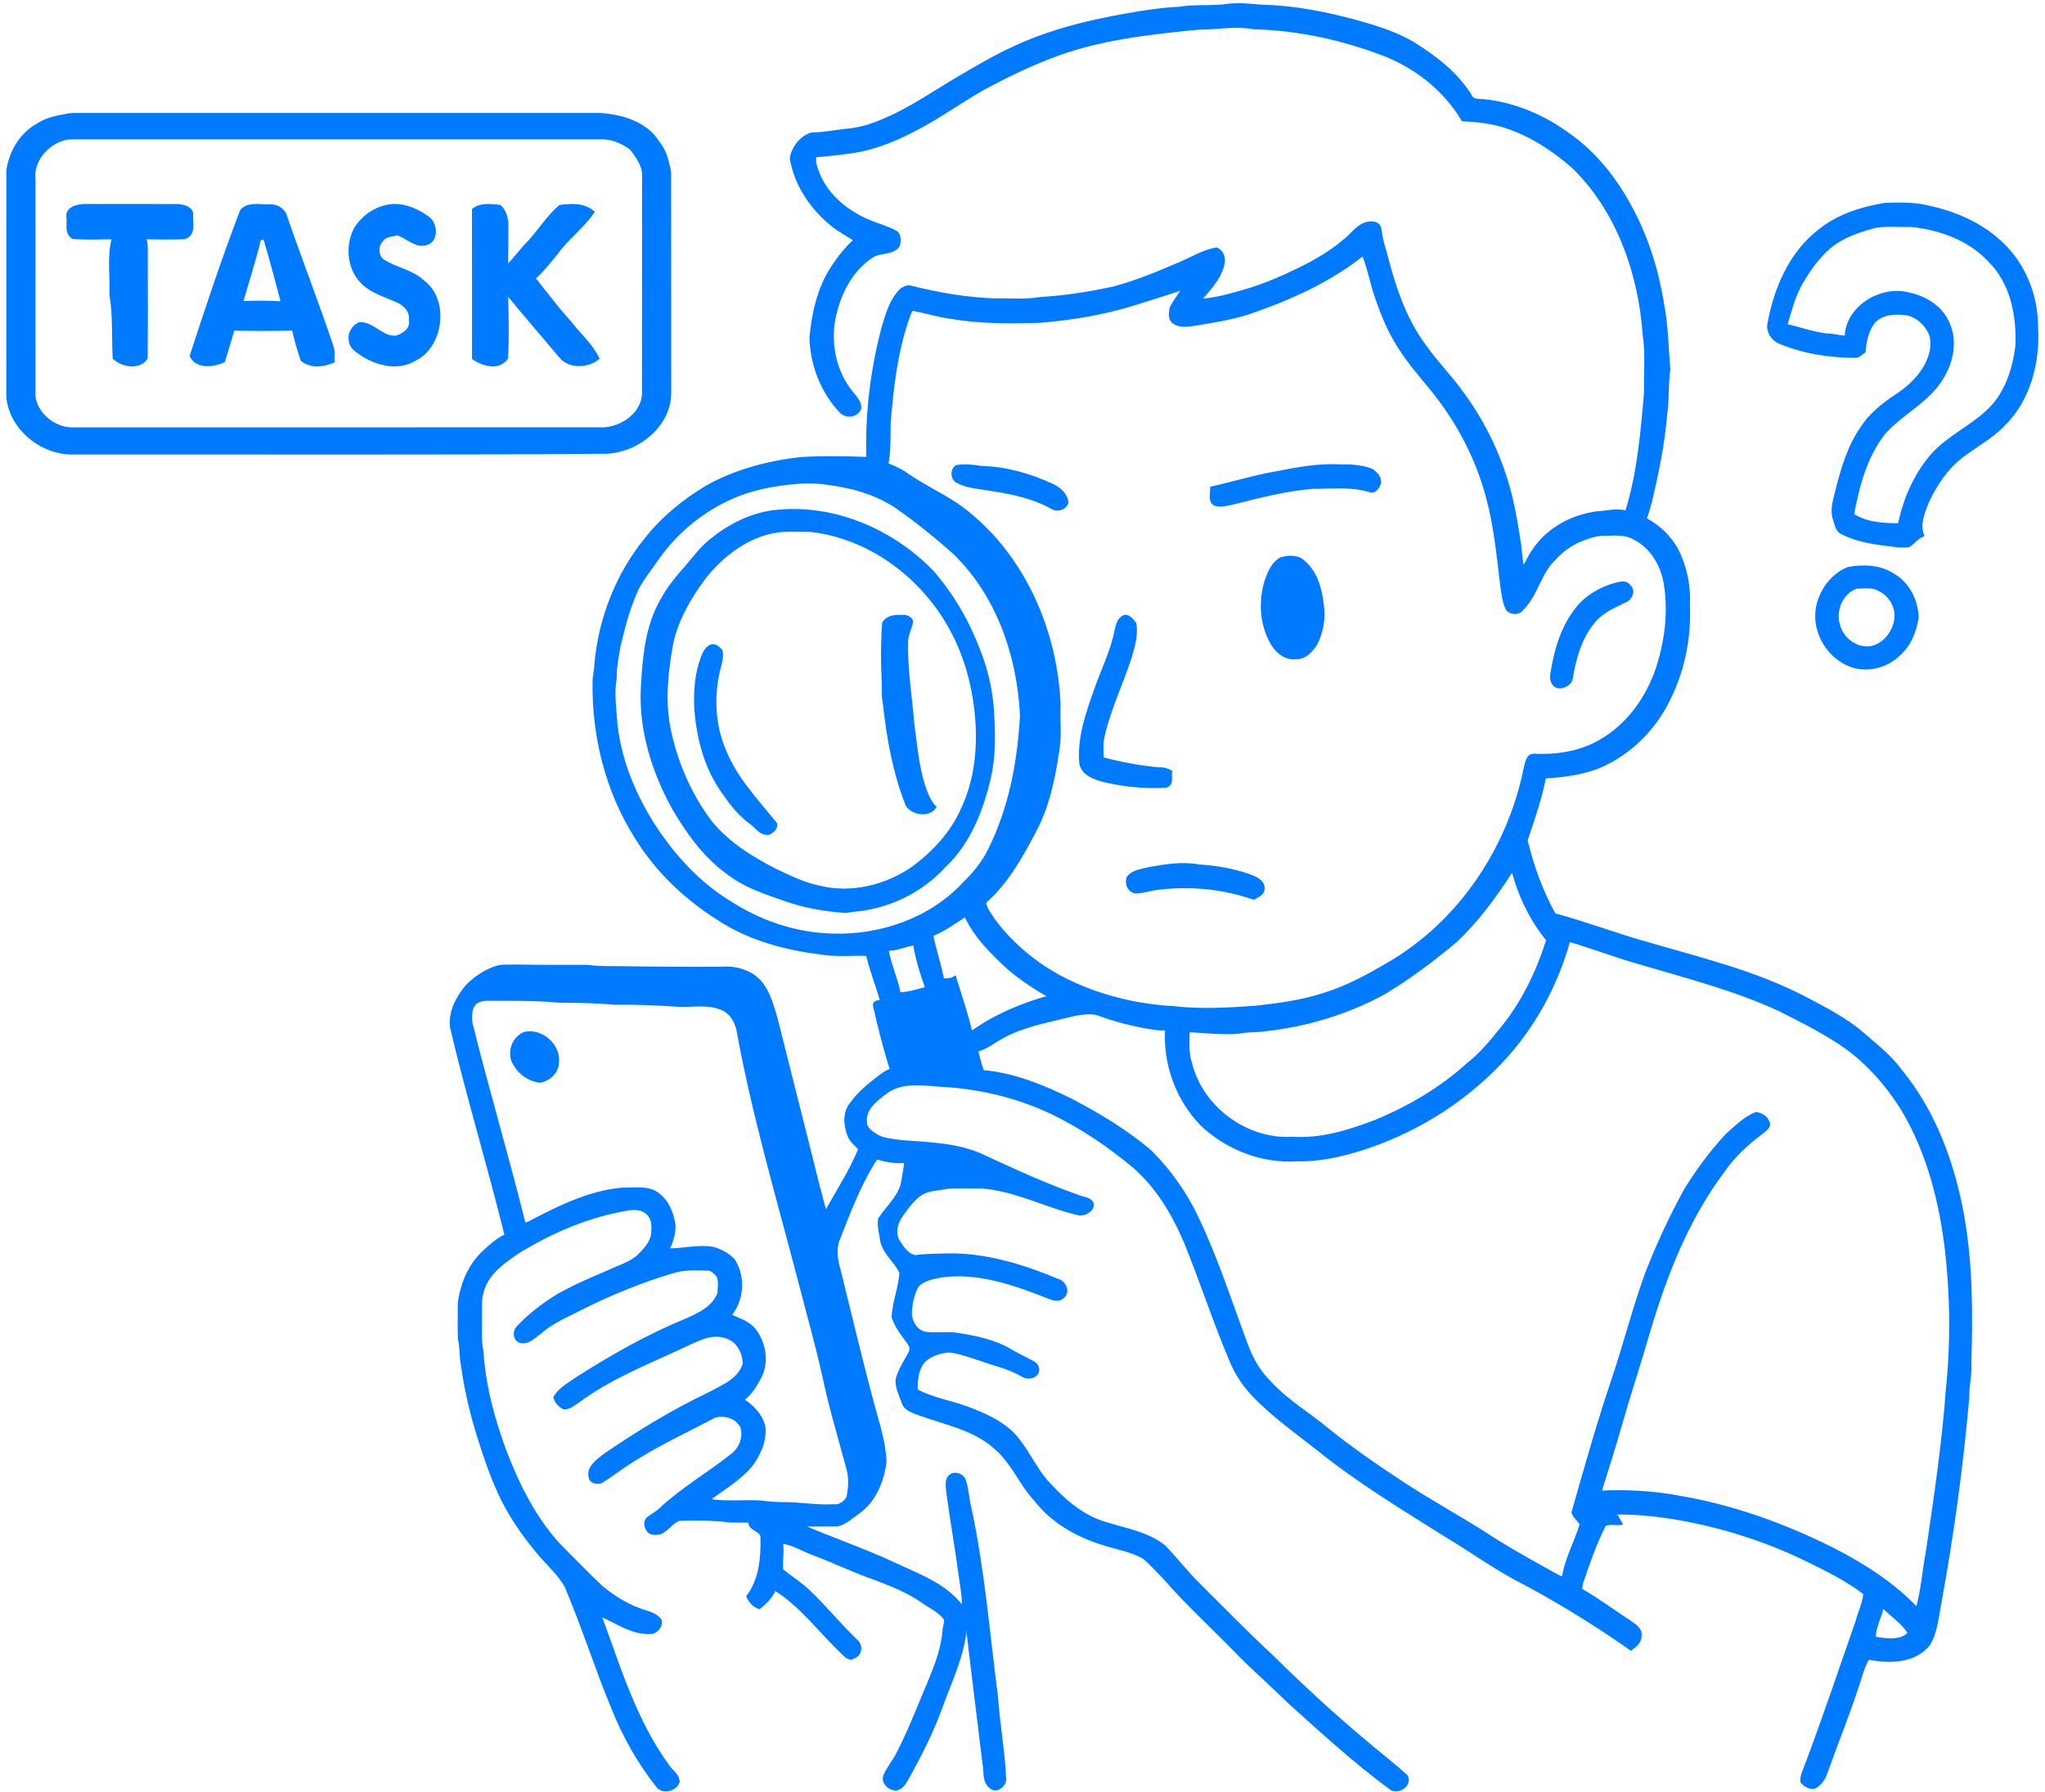 <svg width="275" height="241" viewBox="0 0 275 241" fill="none" xmlns="http://www.w3.org/2000/svg">
<path d="M158.603 1.158C160.769 0.79 162.979 1.085 165.148 0.762C166.648 0.57 168.154 0.764 169.653 0.882C174.115 0.972 178.526 1.873 182.826 3.059C185.236 3.753 187.656 4.52 189.843 5.774C192.858 7.65 195.822 9.853 197.699 12.933C198.03 13.666 198.937 13.538 199.597 13.593C203.747 14.029 207.697 15.751 211.03 18.229C214.525 20.705 217.225 24.161 219.233 27.914C221.438 31.97 222.823 36.438 223.546 40.987C224.095 43.847 224.111 46.767 224.371 49.658C224.061 51.682 224.255 53.745 223.935 55.766C223.622 59.709 222.807 63.601 221.898 67.446C221.664 68.243 221.477 69.068 221.143 69.825C223.175 70.881 224.91 72.592 225.806 74.721C226.729 76.832 227.128 79.158 226.999 81.458C227.212 86.06 226.171 90.733 223.974 94.791C222.058 98.352 218.991 101.296 215.29 102.952C212.885 103.982 210.247 104.292 207.66 104.455C207.116 107.378 206.123 110.187 205.171 112.994C206.004 116.498 207.229 119.909 208.988 123.058C213.303 124.207 217.482 125.844 221.795 127.019C228.813 129.069 236.004 130.804 242.533 134.186C245.229 135.621 248.01 136.983 250.346 138.985C252.163 140.576 254.113 142.063 255.548 144.032C260.066 149.535 262.579 156.411 263.853 163.347C265.057 169.968 265.041 176.728 264.844 183.435C264.96 184.941 264.516 186.408 264.571 187.916C263.78 197.002 262.547 206.062 260.912 215.04C260.5 217.074 260.397 219.258 259.343 221.096C257.424 223.514 253.947 223.508 251.188 222.943C250.412 224.213 250.115 225.721 249.608 227.114C248.367 230.881 246.869 234.55 245.542 238.285C245.279 239.11 244.777 239.904 243.999 240.321C243.35 240.442 242.795 240.082 242.364 239.641C242.254 238.889 242.669 238.216 242.893 237.53C245.319 231.117 247.49 224.61 249.755 218.139C250.081 216.84 250.733 215.616 250.822 214.27C248.417 212.414 245.665 211.071 242.95 209.736C237.965 207.308 232.655 205.555 227.22 204.461C223.843 203.801 220.421 203.37 216.978 203.444C217.359 203.857 217.595 204.359 217.871 204.848C217.18 204.932 216.294 204.669 215.719 205.074C214.457 207.536 213.563 210.17 212.667 212.788C212.554 213.119 212.546 213.476 212.499 213.826C214.815 215.15 216.962 216.756 219.196 218.212C219.766 218.67 220.626 219.098 220.507 219.968C220.555 220.751 219.89 221.298 219.312 221.708C214.32 218.207 209.106 215.008 203.694 212.194C200.68 210.546 197.875 208.546 194.937 206.771C188.897 202.974 182.762 199.289 177.201 194.797C174.268 192.487 171.19 190.324 168.609 187.609C167.274 186.229 166.22 184.589 165.505 182.809C163.316 177.619 161.576 172.257 159.455 167.042C157.854 163.25 155.673 159.61 152.555 156.874C149.157 154.038 145.464 151.533 141.472 149.606C136.717 147.349 131.495 146.137 126.246 145.9C123.862 145.69 121.176 145.346 119.121 146.857C117.836 147.827 116.188 149.01 116.335 150.826C116.256 151.725 117.097 152.324 117.778 152.742C118.816 153.378 120.051 153.394 121.216 153.583C125.011 153.885 128.988 153.922 132.47 155.665C136.599 157.567 140.739 159.47 145.033 160.974C145.643 161.244 146.545 161.202 146.842 161.904C146.926 162.74 145.919 163.247 145.215 163.237C140.683 162.227 136.499 159.854 131.802 159.581C130.341 159.62 128.875 159.512 127.418 159.641C126.212 159.888 124.901 159.854 123.818 160.514C122.732 161.244 121.973 162.346 121.216 163.392C120.48 164.39 120.088 165.762 120.737 166.911C121.289 167.807 121.981 168.877 123.103 169.053C124.496 168.843 125.912 168.887 127.319 168.822C132.465 168.714 137.469 170.254 142.171 172.223C143.057 172.436 143.706 173.652 142.933 174.344C142.455 174.914 141.669 174.683 141.086 174.444C136.52 172.625 131.632 170.89 126.646 171.545C125.495 171.786 124.165 171.973 123.339 172.89C122.706 173.91 122.49 175.145 122.38 176.325C122.293 177.647 123.09 179.132 124.475 179.377C125.986 179.542 127.521 179.266 129.024 179.55C131.385 179.939 133.795 180.439 135.874 181.687C136.875 182.289 137.945 182.767 138.965 183.335C139.509 183.608 139.701 184.405 139.243 184.846C138.736 185.256 137.984 185.264 137.459 184.886C135.679 183.855 133.645 183.438 131.732 182.738C130.37 182.305 129.009 181.779 127.579 181.653C126.27 181.769 124.853 182.202 123.991 183.259C123.229 184.357 123.121 185.732 123.169 187.028C125.358 188.239 127.878 188.576 130.194 189.467C132.252 190.242 134.32 191.149 135.955 192.66C138.045 194.705 139.03 197.575 141.059 199.667C143.191 201.998 145.738 204.148 148.844 204.995C151.475 205.823 154.361 206.269 156.556 208.067C158.175 209.781 159.636 211.644 161.321 213.3C164.525 216.491 167.687 219.729 171.006 222.801C175.112 226.857 179.354 230.765 183.782 234.463C185.554 235.966 187.399 237.386 189.12 238.947C189.593 240.103 187.943 241.168 187.01 240.442C182.153 236.857 177.708 232.765 173.227 228.736C170.854 226.373 168.302 224.197 165.986 221.774C162.872 218.583 159.568 215.571 156.648 212.196C155.733 211.271 154.858 210.299 153.875 209.447C152.201 208.459 150.24 208.178 148.416 207.578C144.918 206.522 141.561 204.616 139.29 201.704C137.319 199.583 136.257 196.755 134.058 194.829C131.193 192.106 127.169 191.404 123.581 190.095C122.816 189.772 121.823 189.551 121.518 188.67C121.166 187.659 120.616 186.644 120.68 185.545C121.008 184.308 121.707 183.227 122.327 182.123C122.559 181.779 122.596 181.322 122.456 180.941C121.663 179.687 120.588 178.554 120.146 177.119C120.256 175.098 121.074 173.158 121.203 171.148C120.548 169.694 119.116 168.653 118.656 167.087C118.509 166.062 118.204 165.04 118.317 163.994C119.308 162.44 120.829 161.184 121.352 159.357C121.542 158.29 121.752 157.226 121.865 156.148C120.637 156.28 119.428 156.098 118.254 155.767C117.875 155.559 117.644 155.946 117.468 156.214C115.481 159.428 114.135 162.976 112.763 166.48C112.135 167.889 112.39 169.481 112.816 170.909C114.288 176.869 115.699 182.849 117.294 188.781C117.972 191.351 118.863 193.906 118.966 196.582C118.656 199.155 117.578 201.801 115.412 203.357C114.519 203.978 113.672 204.771 112.6 205.042C110.831 205.079 109.062 205.037 107.296 205.05C111.586 206.937 116.051 208.419 120.301 210.414C123.466 211.902 127.003 213.142 129.216 216.007C130.055 216.846 129.663 218.136 129.752 219.195C129.361 222.775 127.781 226.068 126.554 229.417C125.329 232.839 123.678 236.093 121.902 239.257C121.547 239.854 121.058 240.692 120.243 240.545C119.457 240.411 118.708 239.612 119.047 238.789C119.486 237.796 120.212 236.952 120.706 235.985C122.094 233.338 123.203 230.557 124.346 227.798C125.474 225.096 126.722 222.37 126.982 219.416C126.993 218.854 127.261 218.296 127.187 217.747C126.422 216.643 125.14 216.097 124.081 215.337C122.183 214.018 120.028 213.15 117.883 212.325C115.016 211.353 112.293 210.012 109.462 208.948C107.982 208.433 106.626 207.489 105.039 207.352C105.244 208.632 104.96 209.917 105.075 211.205C106.287 212.183 107.617 213.008 108.747 214.089C110.95 216.183 112.855 218.562 115.058 220.659C115.783 221.211 115.759 222.468 114.826 222.786C114.14 223.29 113.604 222.452 113.136 222.055C110.182 219.203 107.683 215.792 104.153 213.608C103.753 214.635 102.957 215.474 102.09 216.141C101.398 215.897 100.92 215.366 100.628 214.711C102.31 212.48 102.578 209.536 102.51 206.837C102.61 205.623 100.686 205.754 100.899 204.564C99.979 204.506 99.056 204.545 98.134 204.514C95.892 204.211 93.616 204.24 91.361 204.288C90.27 204.606 89.726 205.778 88.667 206.141C88.141 206.201 87.403 206.28 87.135 205.71C86.861 205.281 86.74 204.658 87.14 204.264C87.684 203.836 88.317 203.523 88.825 203.042C91.763 200.298 95.266 198.274 98.41 195.79C99.588 194.952 100.213 193.367 99.827 191.969C99.238 190.513 97.353 189.992 95.966 190.481C92.546 192.313 89.009 193.93 85.71 195.982C84.004 196.981 82.454 198.224 80.774 199.268C80.251 199.375 79.478 199.304 79.405 198.647C79.095 197.318 80.419 196.487 81.3 195.764C85.802 192.692 90.459 189.819 95.39 187.482C97.212 186.494 99.535 185.603 100.132 183.395C100.11 182.342 99.701 181.267 98.962 180.507C97.887 179.524 96.299 179.327 94.935 179.726C93.839 180.058 92.817 180.567 91.787 181.054C86.969 183.296 81.952 185.256 77.662 188.463C77.097 188.812 76.532 189.362 75.82 189.293C75.273 189.01 74.821 188.534 74.671 187.927C75.399 186.77 76.645 186.124 77.728 185.359C82.377 182.397 87.198 179.661 92.307 177.569C94.05 176.804 96.063 175.844 96.733 173.926C96.72 173.003 97.059 171.826 96.218 171.166C95.947 170.893 95.595 170.661 95.204 170.638C93.603 170.609 91.965 170.499 90.423 171.008C86.149 172.275 82.009 173.973 78.033 175.978C76.162 176.946 74.177 177.763 72.582 179.174C71.822 179.705 71.07 180.591 70.045 180.386C69.265 180.207 69.136 179.13 69.633 178.607C71.21 176.888 73.092 175.477 75.071 174.257C77.36 172.959 79.799 171.949 82.212 170.906C83.542 170.27 85.056 169.87 86.099 168.764C86.948 167.902 87.85 166.858 87.831 165.576C87.884 164.779 87.844 163.909 87.274 163.292C86.633 162.514 85.518 162.393 84.582 162.537C79.255 163.381 74.206 165.544 69.627 168.351C67.709 169.678 65.54 171.145 64.862 173.513C64.424 174.762 64.594 176.094 64.568 177.39C64.594 178.87 64.452 180.373 64.776 181.832C65.057 186.452 66.305 190.96 67.901 195.288C69.638 199.78 71.83 204.196 75.108 207.778C76.995 209.66 78.842 211.589 80.779 213.424C82.551 214.922 84.588 216.154 86.819 216.822C87.529 217.027 88.249 217.311 88.719 217.915C88.938 218.691 88.178 219.582 87.374 219.519C84.866 219.592 82.782 217.96 80.561 217.074C83.163 224.081 85.311 231.443 89.789 237.549C90.22 238.256 91.153 238.747 91.138 239.654C90.751 240.695 89.161 241.078 88.451 240.169C85.928 236.984 83.928 233.399 82.422 229.63C80.193 224.242 78.443 218.667 76.159 213.303C75.118 211.442 73.41 210.086 72.117 208.411C70.411 206.367 68.91 204.141 67.68 201.775C66.284 198.973 65.288 195.995 64.358 193.015C63.398 189.937 62.665 186.791 62.234 183.598C61.998 182.42 62.105 181.211 61.824 180.042C61.779 178.452 61.8 176.856 61.811 175.266C62.139 172.685 63.22 170.115 65.173 168.343C66.069 167.529 66.984 166.656 68.124 166.207C65.819 156.845 62.994 147.611 60.783 138.223C60.484 136.152 61.551 134.17 62.841 132.635C63.877 131.603 65.117 130.733 66.502 130.244C67.365 129.881 68.321 130.01 69.233 129.968C72.479 130.034 75.725 130.01 78.969 130.012C80.793 130.262 82.638 130.157 84.475 130.204C88.677 130.273 92.883 130.294 97.088 130.265C98.515 130.149 99.963 130.459 101.18 131.229C103.125 132.522 103.711 134.951 104.337 137.059C105.767 142.802 107.231 148.534 108.671 154.274C109.407 157.291 110.156 160.314 111 163.294C112.558 160.374 114.435 157.602 115.683 154.524C115.179 153.906 114.458 153.43 114.188 152.639C113.662 151.278 113.544 149.522 114.6 148.376C115.599 146.925 117.018 145.874 118.382 144.794C118.869 144.442 119.36 144.082 119.949 143.924C119.037 141.085 118.304 138.186 117.652 135.277C117.515 134.728 118.298 134.754 118.64 134.712C118.014 132.572 117.187 130.486 116.679 128.307C114.569 128.244 112.432 128.48 110.342 128.115C105.522 127.51 100.676 126.215 96.589 123.5C92.147 120.7 88.254 116.976 85.521 112.477C81.634 106.308 79.825 98.954 79.936 91.705C79.928 90.891 80.177 90.102 80.18 89.287C80.729 83.227 83.021 77.3 86.882 72.574C89.074 69.749 91.9 67.454 94.943 65.604C98.802 63.394 103.191 62.253 107.58 61.727C110.637 61.541 113.701 61.601 116.758 61.706C116.558 55.913 117.25 50.1 118.685 44.486C119.242 42.578 119.749 40.517 121.184 39.056C121.565 38.782 122.044 38.49 122.525 38.675C126.244 39.621 130.049 40.254 133.887 40.391C135.892 40.333 137.921 40.541 139.911 40.196C143.238 39.999 146.555 39.484 149.814 38.764C152.795 37.981 155.641 36.777 158.472 35.578C160.162 34.877 161.752 33.867 163.568 33.528C164.404 33.883 164.63 34.885 164.372 35.689C163.883 37.584 162.425 38.979 161.213 40.435C163.392 40.367 165.492 39.718 167.574 39.121C169.965 38.427 172.262 37.439 174.499 36.351C176.728 35.271 178.909 34.046 180.794 32.424C181.822 31.668 182.529 30.422 183.832 30.093C184.429 29.93 185.367 29.985 185.496 30.748C185.661 31.807 185.848 32.863 186.216 33.878C187.325 38.299 188.747 42.767 191.488 46.473C193.092 48.78 195.108 50.767 196.719 53.07C199.694 57.136 201.86 61.79 203.082 66.679C203.644 68.947 203.994 71.257 204.351 73.565C204.441 74.585 204.491 75.615 204.819 76.595C205.319 75.804 205.665 74.929 206.202 74.159C208.236 71.016 211.918 69.16 215.606 68.939C216.646 68.818 217.732 68.595 218.749 68.968C220.4 63.748 220.857 58.245 221.327 52.825C221.275 50.202 221.532 47.55 221.141 44.946C220.547 36.695 217.608 28.277 211.584 22.413C208.515 19.735 204.94 17.464 200.927 16.552C199.549 16.268 198.146 16.121 196.742 16.066C194.293 11.953 190.335 8.859 185.872 7.185C180.344 5.101 174.468 3.821 168.559 3.689C166.123 3.219 163.671 3.747 161.231 3.737C154.411 4.399 147.467 5.151 141.041 7.703C138.042 8.865 135.151 10.286 132.318 11.8C129.308 13.495 126.509 15.538 123.455 17.149C120.795 18.568 117.986 19.796 114.997 20.292C113.205 20.571 111.407 20.763 109.604 20.905C109.288 21.725 109.709 22.616 109.985 23.396C111.236 26.498 114.046 28.692 117.084 29.904C118.146 30.335 119.26 30.645 120.28 31.176C121.005 31.481 120.924 32.395 120.756 33.026C119.878 34.154 118.219 33.689 117.134 34.493C114.266 36.404 112.69 39.736 112.059 43.035C111.483 46.475 112.287 50.244 114.571 52.933C115.037 53.498 115.596 54.108 115.578 54.891C115.213 55.882 113.925 56.047 113.178 55.39C110.621 52.744 109.218 49.111 109.099 45.448C109.404 42.136 110.14 38.756 112.009 35.949C112.908 34.614 113.88 33.313 115.113 32.267C114.13 31.636 113.1 31.081 112.164 30.382C109.294 28.13 107.054 24.915 106.45 21.278C106.694 19.877 107.759 18.476 109.168 18.066C110.766 18.058 112.332 17.709 113.917 17.556C115.762 17.401 117.544 16.81 119.223 16.045C122.653 14.568 125.715 12.397 128.927 10.518C131.492 9.017 134.055 7.49 136.778 6.284C142.074 3.866 147.814 2.63 153.533 1.71C155.215 1.458 156.903 1.219 158.603 1.158ZM167.784 42.07C165.3 42.838 162.727 43.229 160.167 43.642C159.392 43.723 158.532 43.786 157.87 43.298C157.281 42.914 157.455 42.12 157.507 41.531C157.938 40.496 158.756 39.689 159.21 38.664C156.958 39.45 154.674 40.144 152.4 40.859C148.35 42.11 144.145 42.809 139.932 43.158C135.9 43.282 131.839 43.327 127.852 42.625C126.173 42.401 124.548 41.905 122.893 41.571C122.409 41.463 122.341 42.091 122.165 42.391C120.488 47.08 119.894 52.068 119.52 57.004C119.481 58.839 119.581 60.686 119.2 62.497C120.178 62.842 121.137 63.288 121.983 63.901C123.883 65.215 125.96 66.235 127.918 67.449C129.939 68.697 131.697 70.314 133.332 72.027C138.92 78.156 141.995 86.354 142.371 94.594C142.266 96.894 142.594 99.227 142.108 101.496C141.58 105.057 140.783 108.66 139.043 111.848C137.256 115.255 135.335 118.695 132.404 121.26C132.312 122.162 133.077 122.898 133.492 123.647C136.168 127.295 139.811 130.212 143.906 132.126C148.253 134.178 153.018 135.306 157.809 135.566C161.471 135.997 165.171 135.774 168.835 135.513C171.95 135.177 175.08 134.751 178.071 133.776C181.101 132.846 183.908 131.324 186.631 129.726C196.267 124.186 202.966 114.18 205.14 103.351C205.326 102.67 205.432 101.475 206.415 101.627C209.45 101.756 212.588 101.264 215.235 99.706C218.912 97.616 221.517 93.992 222.876 90.034C224.064 86.446 224.592 82.58 224.035 78.827C223.696 76.18 222.237 73.552 219.79 72.338C218.376 71.531 216.696 71.835 215.151 71.825C212.825 72.211 210.58 73.318 209.014 75.102C206.961 77 206.593 80.052 204.562 81.957C204.104 82.517 203.24 82.406 202.759 81.941C202.272 81.021 202.193 79.965 202.017 78.958C201.526 74.947 201.166 70.897 200.109 66.984C198.829 62.079 196.511 57.461 193.444 53.435C191.864 51.343 190.048 49.435 188.608 47.243C187.136 45.124 186.098 42.74 185.259 40.309C184.5 38.275 184.177 36.091 183.338 34.093C178.754 37.773 173.314 40.188 167.784 42.07ZM106.955 64.852C104.318 65.081 101.685 65.554 99.212 66.516C94.862 68.237 91.061 71.27 88.367 75.089C87.453 76.453 86.378 77.72 85.634 79.189C84.483 81.668 83.802 84.33 83.179 86.982C82.948 88.375 82.661 89.771 82.68 91.193C82.314 93.274 82.651 95.382 82.787 97.464C83.392 102.805 85.634 107.843 88.667 112.237C91.13 115.746 94.139 118.934 97.798 121.208C102.016 124.009 106.991 125.721 112.072 125.81C118.545 125.999 125.274 123.636 129.713 118.813C131.077 117.507 132.268 116.006 133.109 114.311C135.913 108.689 137.088 102.402 137.411 96.176C137.022 88.183 134.231 80.002 128.383 74.34C126.018 72.217 123.534 70.222 120.942 68.379C118.196 66.403 114.858 65.436 111.538 64.994C110.024 64.752 108.479 64.687 106.955 64.852ZM202.992 117.434C200.856 120.737 198.49 123.939 195.602 126.627C192.55 129.148 189.378 131.555 185.969 133.576C181.12 136.184 175.753 137.824 170.283 138.428C169.119 138.641 167.921 138.499 166.761 138.757C164.417 138.999 162.07 138.667 159.731 138.568C159.723 140.081 159.568 141.637 160.075 143.101C161.586 149.107 167.668 153.53 173.842 153.139C177.671 153.383 181.401 152.227 184.933 150.876C189.48 149.007 193.799 146.479 197.447 143.159C199.063 141.895 200.404 140.331 201.678 138.733C204.696 135.151 206.796 130.856 208.186 126.401C205.939 123.66 204.328 120.346 203.476 116.889C203.311 117.071 203.15 117.252 202.992 117.434ZM125.234 125.713C125.636 127.765 126.343 129.75 126.717 131.81C127.263 131.855 127.881 131.85 128.362 131.553C129.13 134.021 129.96 136.475 130.551 138.999C133.789 136.659 137.535 135.09 141.375 134.05C139.354 132.943 137.411 131.666 135.65 130.173C133.398 128.081 131.124 125.86 129.865 123.003C128.378 123.986 126.906 125.045 125.234 125.713ZM210.935 126.399C209.269 132.488 206.141 138.202 201.799 142.796C196.619 148.274 189.98 152.342 182.784 154.574C180.055 155.412 177.222 156.014 174.357 155.938C169.695 156.235 165.027 154.4 161.647 151.207C158.346 147.83 156.606 143.02 156.934 138.32C155.893 138.415 154.858 138.197 153.838 138.021C151.667 137.613 149.525 137.03 147.459 136.249C146.064 136.018 144.663 136.323 143.314 136.67C140.355 137.403 137.285 137.966 134.615 139.508C133.511 140.105 132.512 140.959 131.258 141.23C131.527 142.21 131.726 143.214 132.11 144.161C136.318 144.513 140.305 146.161 144.061 148.016C147.817 149.995 151.496 152.195 154.724 154.971C157.263 157.531 159.379 160.519 160.924 163.781C163.555 169.287 165.418 175.114 167.547 180.822C168.241 182.746 169.277 184.568 170.754 185.997C172.993 188.455 175.89 190.14 178.426 192.25C181.748 194.931 185.275 197.349 188.842 199.688C192.419 202.025 196.177 204.064 199.778 206.367C202.18 207.962 204.701 209.368 207.216 210.78C208.228 211.305 209.179 211.978 210.265 212.349C210.588 209.762 211.958 207.468 212.68 204.989C212.425 204.419 211.774 204.059 211.579 203.418C213.293 197.37 215.001 191.315 217.017 185.359C218.57 180.73 219.764 175.989 221.427 171.4C222.944 167.46 224.736 163.623 226.773 159.928C228.408 157.323 230.237 154.821 232.351 152.587C233.533 151.564 234.671 150.397 236.146 149.811C236.784 149.882 237.476 150.277 237.696 150.915C238.033 151.48 237.331 151.896 236.971 152.219C234.924 153.727 233.015 155.473 231.596 157.599C226.813 163.999 223.885 171.545 221.635 179.151C220.415 183.343 219.046 187.49 217.845 191.688C216.983 194.721 216.024 197.728 215.077 200.734C218.736 200.553 222.397 200.745 225.998 201.439C233.105 202.666 239.957 205.15 246.399 208.369C250.575 210.504 254.607 213.074 257.84 216.507C258.589 213.876 258.746 211.132 259.27 208.456C260.313 201.27 261.401 194.077 261.919 186.841C262.568 180.649 262.502 174.37 261.803 168.186C261.03 161.644 259.369 155.081 256.003 149.365C253.758 145.698 250.814 142.41 247.187 140.071C244.685 138.457 242.023 137.114 239.368 135.782C233.268 132.946 226.721 131.3 220.297 129.39C217.143 128.501 214.084 127.292 210.935 126.399ZM119.216 127.61C119.562 129.687 120.49 131.626 120.89 133.697C122.196 133.708 123.442 133.256 124.693 132.94C123.991 130.977 123.331 128.948 123.029 126.88C121.747 127.045 120.545 127.702 119.216 127.61ZM63.803 134.906C63.167 135.671 63.172 136.701 63.293 137.637C65.546 146.686 68.213 155.633 70.455 164.682C70.881 164.674 71.257 164.459 71.622 164.267C75.404 162.29 79.363 160.372 83.668 159.975C85.129 160.033 86.698 159.691 88.052 160.393C89.592 161.305 90.349 163.063 90.588 164.771C90.662 165.952 90.21 167.098 89.726 168.151C91.81 168.194 93.889 167.56 95.968 167.962C96.954 168.286 97.958 168.761 98.633 169.571C100.045 171.8 99.787 174.911 98.074 176.906C99.206 177.516 100.568 177.818 101.398 178.888C102.818 180.699 103.23 183.44 102.003 185.453C101.433 186.528 100.728 187.572 99.716 188.279C101.065 189.057 102.276 190.284 102.668 191.84C102.907 193.782 102.013 195.662 100.862 197.17C99.409 198.824 97.511 199.996 95.74 201.273C95.387 201.386 95.566 201.959 95.897 201.917C98.039 202.172 100.205 201.933 102.355 202.056C103.236 202.19 104.129 202.248 105.02 202.274C107.38 202.219 109.712 202.7 112.077 202.558C112.902 202.679 113.657 202.14 114.054 201.452C114.345 200.148 114.429 198.766 114.056 197.47C112.95 193.37 111.73 189.296 110.847 185.141C109.882 180.775 108.65 176.475 107.541 172.146C104.613 160.939 101.314 149.806 99.264 138.394C98.965 137.293 98.352 136.181 97.269 135.69C95.335 134.73 93.111 135.282 91.043 135.148C88.241 134.951 85.429 134.843 82.619 134.88C80.172 134.649 77.712 134.62 75.257 134.604C72.03 134.31 68.784 134.352 65.546 134.352C64.928 134.333 64.284 134.509 63.803 134.906ZM253.069 216.118C252.772 217.537 251.958 218.872 251.994 220.344C253.595 220.601 255.595 220.98 256.841 219.658C255.929 218.189 254.465 217.214 253.23 216.041L253.069 216.118Z" fill="#007AFF" stroke="#007AFF" stroke-width="0.5"/>
<path d="M244.652 31.105C247.149 29.055 250.319 28.059 253.46 27.536C255.528 27.454 257.62 27.423 259.636 27.97C263.881 28.905 268.039 31.016 270.712 34.53C272.722 37.205 273.811 40.546 273.816 43.886C274.115 48.625 272.854 53.74 269.353 57.125C267.702 58.87 265.521 59.945 263.66 61.43C261.655 62.986 260.23 65.162 259.166 67.438C258.608 68.847 257.92 70.466 258.472 71.972C257.723 72.248 257.294 72.987 256.614 73.363C256.172 73.394 255.733 73.391 255.297 73.381C252.758 73.039 250.114 72.85 247.798 71.644C247.036 71.347 246.944 70.445 246.713 69.772C246.316 68.548 246.75 67.296 247.031 66.101C247.785 63.086 248.679 60.027 250.487 57.459C251.599 55.772 253.202 54.499 254.853 53.377C256.679 52.208 258.375 50.673 259.271 48.659C259.833 47.414 260.117 45.937 259.521 44.649C258.929 43.455 257.836 42.48 256.524 42.173C254.974 41.947 253.178 42.002 251.998 43.185C251.06 44.307 250.753 45.821 250.624 47.243C250.269 47.461 249.98 47.881 249.533 47.876C246.058 47.895 242.523 47.316 239.301 45.981C238.415 45.597 237.75 44.604 237.911 43.626C238.749 38.906 240.776 34.117 244.652 31.105ZM252.272 30.385C250.038 30.955 247.767 31.715 245.969 33.21C244.408 34.572 243.183 36.278 242.163 38.07C241.149 39.844 240.662 41.865 240.082 43.789C242.179 44.252 244.224 45.066 246.392 45.151C247.026 45.269 247.667 45.364 248.313 45.398C248.319 41.376 253.013 38.567 256.685 39.592C258.911 40.031 261.074 41.413 261.957 43.568C263.021 45.95 262.404 48.767 261.045 50.899C259.155 53.992 255.67 55.522 253.328 58.187C250.826 61.341 249.78 65.367 249.068 69.255C250.918 70.498 253.291 70.634 255.46 70.613C256.146 67.16 257.612 63.796 259.954 61.144C262.038 58.86 264.927 57.551 267.185 55.48C269.737 53.225 270.864 49.811 271.269 46.523C271.445 42.451 270.586 37.981 267.574 35.026C264.903 32.13 260.979 30.703 257.139 30.288C255.518 30.311 253.878 30.154 252.272 30.385Z" fill="#007AFF" stroke="#007AFF" stroke-width="0.5"/>
<path d="M128.679 62.78C129.78 62.628 130.902 62.736 131.993 62.917C135.307 62.998 138.564 63.939 141.552 65.345C142.459 65.745 143.26 66.515 143.439 67.519C143.292 68.284 142.256 68.652 141.597 68.281C138.847 66.701 135.675 66.134 132.579 65.671C131.304 65.472 129.969 65.366 128.815 64.741C128.058 64.452 127.993 63.164 128.679 62.78Z" fill="#007AFF" stroke="#007AFF" stroke-width="0.5"/>
<path d="M171.615 63.64C174.504 63.062 177.437 62.534 180.399 62.707C181.745 62.686 183.114 62.789 184.389 63.254C184.928 63.614 185.532 64.163 185.48 64.873C185.34 65.441 184.859 66.242 184.173 65.935C181.661 65.183 179.048 65.504 176.475 65.499C172.977 65.798 169.56 66.65 166.17 67.517C165.263 67.701 164.306 68.051 163.389 67.78C162.666 67.349 163.01 66.358 162.984 65.667C165.865 65.018 168.698 64.142 171.615 63.64Z" fill="#007AFF" stroke="#007AFF" stroke-width="0.5"/>
<path d="M104.003 68.866C111.88 67.91 119.854 71.287 125.31 76.909C128.483 80.525 130.777 84.859 132.259 89.422C133.001 91.775 133.4 94.227 133.474 96.689C133.61 99.294 133.603 101.935 133.019 104.49C132.01 108.903 130.275 113.371 126.89 116.512C123.899 119.779 119.683 121.863 115.286 122.326C114.737 122.362 114.2 122.491 113.654 122.536C110.957 122.336 108.266 121.889 105.706 120.99C103.078 120.078 100.362 119.203 98.113 117.516C94.898 115.271 92.572 112.015 90.606 108.674C87.854 103.683 86.078 97.993 86.44 92.245C86.659 88.329 87.026 84.226 89.024 80.754C89.92 79.088 91.137 77.626 92.388 76.218C93.437 74.998 94.396 73.679 95.671 72.68C98.06 70.738 100.922 69.266 104.003 68.866ZM104.56 71.368C100.591 71.931 97.235 74.499 94.767 77.54C92.772 80.202 91.032 83.164 90.299 86.439C89.615 90.211 89.163 94.108 89.91 97.909C90.824 102.482 92.712 106.89 95.537 110.614C97.855 113.466 101.048 115.44 104.281 117.095C106.179 117.973 108.069 118.938 110.137 119.348C114.497 120.452 119.247 119.261 122.884 116.704C125.644 114.651 128.059 112.028 129.46 108.853C131.334 104.879 131.76 100.369 131.334 96.04C130.943 92.037 129.865 88.069 127.915 84.534C124.107 77.532 116.96 72.149 108.939 71.282C107.48 71.305 106.011 71.179 104.56 71.368Z" fill="#007AFF" stroke="#007AFF" stroke-width="0.5"/>
<path d="M172.328 75.178C173.264 74.91 174.475 74.837 175.237 75.57C176.904 76.963 177.527 79.189 177.761 81.268C178.039 83.071 177.732 84.958 176.901 86.58C176.336 87.46 175.503 88.417 174.367 88.409C172.93 88.611 171.655 87.579 171.022 86.372C169.579 83.783 169.458 80.566 170.422 77.796C170.809 76.789 171.303 75.675 172.328 75.178Z" fill="#007AFF" stroke="#007AFF" stroke-width="0.5"/>
<path d="M248.551 76.504C250.517 76.133 252.72 76.196 254.46 77.305C256.513 78.422 257.695 80.751 257.758 83.04C257.496 84.825 256.786 86.633 255.43 87.876C253.834 89.509 251.303 90.226 249.114 89.524C245.963 88.476 243.855 85.006 244.443 81.721C244.867 79.492 246.409 77.353 248.551 76.504ZM249.621 78.932C247.582 79.613 246.559 82.118 247.193 84.102C247.668 85.981 249.624 87.459 251.579 87.141C253.414 86.807 254.749 85.061 254.985 83.28C255.235 81.569 254.137 79.873 252.599 79.185C251.676 78.722 250.609 78.901 249.621 78.932Z" fill="#007AFF" stroke="#007AFF" stroke-width="0.5"/>
<path d="M217.284 78.619C217.843 78.472 218.653 78.24 219.024 78.85C219.749 79.386 219.284 80.435 218.592 80.758C217 81.518 215.291 82.256 214.18 83.689C212.469 85.768 211.733 88.433 211.281 91.037C211.246 91.871 210.35 92.381 209.593 92.336C208.839 92.176 208.573 91.332 208.726 90.651C209.209 87.547 210.106 84.37 212.106 81.883C213.404 80.243 215.281 79.16 217.284 78.619Z" fill="#007AFF" stroke="#007AFF" stroke-width="0.5"/>
<path d="M118.864 83.831C119.321 82.995 120.422 82.898 121.279 82.956C121.771 82.892 122.388 83.082 122.549 83.591C122.354 84.546 121.847 85.437 121.863 86.433C121.786 90.036 122.404 93.603 122.68 97.182C123.127 100.42 123.342 103.761 124.58 106.826C124.848 107.446 125.161 108.061 125.637 108.555C124.833 109.698 122.775 109.354 122.039 108.287C120.307 103.916 119.466 99.243 118.971 94.586C118.759 93.726 118.864 92.838 118.827 91.965C118.68 89.255 118.682 86.538 118.864 83.831Z" fill="#007AFF" stroke="#007AFF" stroke-width="0.5"/>
<path d="M150.125 84.829C150.283 84.111 150.469 83.223 151.25 82.942C151.852 82.889 152.215 83.473 152.559 83.875C152.837 85.415 152.357 86.945 151.928 88.411C150.73 92.083 149 95.589 148.212 99.39C148.072 100.275 148.154 101.177 148.191 102.065C150.735 102.746 153.332 103.227 155.957 103.461C156.457 103.416 156.927 103.563 157.361 103.805C157.269 104.441 157.642 105.529 156.738 105.695C153.986 105.853 151.211 105.584 148.532 104.956C147.287 104.612 145.746 104.16 145.397 102.73C145.063 99.313 146.233 96.01 147.357 92.84C148.272 90.167 149.594 87.623 150.125 84.829Z" fill="#007AFF" stroke="#007AFF" stroke-width="0.5"/>
<path d="M95.574 86.952C96.089 86.71 96.589 87.144 96.891 87.522C97.078 88.1 96.941 88.721 96.802 89.296C95.716 93.152 95.811 97.397 97.445 101.087C98.904 104.7 101.627 107.555 104.037 110.543C104.671 111.09 103.903 111.815 103.367 112.023C102.332 112.191 101.766 111.15 101.025 110.643C99.609 109.6 98.473 108.249 97.498 106.798C94.97 103.457 93.889 99.249 93.6 95.131C93.516 92.847 93.687 90.521 94.518 88.368C94.749 87.827 95.004 87.215 95.574 86.952Z" fill="#007AFF" stroke="#007AFF" stroke-width="0.5"/>
<path d="M154.584 116.855C156.761 116.461 159.003 116.101 161.202 116.511C163.5 116.645 165.786 117.055 167.965 117.799C168.756 118.098 169.897 118.527 169.818 119.56C169.768 120.222 169.066 120.445 168.588 120.745C164.359 119.273 159.765 118.866 155.334 119.476C154.414 119.612 153.512 119.962 152.571 119.904C151.809 119.644 151.473 118.8 151.741 118.054C152.419 117.181 153.596 117.121 154.584 116.855Z" fill="#007AFF" stroke="#007AFF" stroke-width="0.5"/>
<path d="M70.607 139.011C72.825 138.546 75.235 140.667 74.907 142.967C74.865 144.2 73.782 145.143 72.625 145.369C71.038 145.204 69.64 144.071 69.011 142.623C68.517 141.227 69.185 139.55 70.607 139.011Z" fill="#007AFF" stroke="#007AFF" stroke-width="0.5"/>
<path d="M127.931 198.464C128.562 198.083 129.503 198.504 129.682 199.224C130.029 200.367 130.071 201.576 130.36 202.735C132.173 211.098 132.836 219.646 133.947 228.114C134.202 231.809 134.88 235.471 135.049 239.174C135.172 240.017 133.984 241.006 133.272 240.317C132.281 239.579 132.594 238.235 132.37 237.182C131.64 231.092 130.862 225.01 130.152 218.92C130.121 218.011 130.05 217.078 129.59 216.274C129.671 214.854 129.379 213.459 129.195 212.058C128.678 208.205 127.992 204.378 127.479 200.525C127.434 199.836 127.24 198.901 127.931 198.464Z" fill="#007AFF" stroke="#007AFF" stroke-width="0.5"/>
<path d="M8.851 15.576C9.274 15.477 9.713 15.435 10.162 15.442C33.638 15.451 57.117 15.448 80.596 15.445C83.599 15.582 86.896 16.646 88.412 19.128C89.403 20.294 89.748 21.774 89.999 23.19C90.017 33.132 89.992 43.078 90.01 53.02C89.92 56.999 86.102 60.465 81.681 60.775C57.85 60.961 34.015 60.846 10.18 60.874C5.51 61.096 1.398 57.396 1.1 53.344C1.114 43.19 1.1 33.036 1.107 22.882C1.477 20.499 2.795 18.084 5.158 16.797C6.239 16.085 7.55 15.791 8.851 15.576ZM8.574 18.635C6.02 19.372 4.235 21.797 4.515 24.17C4.526 33.882 4.515 43.594 4.519 53.306C4.788 55.737 7.353 57.928 10.162 57.732C33.867 57.716 57.573 57.735 81.279 57.723C83.994 57.498 86.505 55.49 86.58 52.976C86.605 43.267 86.576 33.555 86.594 23.843C86.717 22.399 85.793 21.114 84.931 19.964C83.908 19.192 82.633 18.577 81.279 18.497C57.447 18.497 33.616 18.497 9.784 18.497C9.368 18.491 8.966 18.539 8.574 18.635Z" fill="#007AFF" stroke="#007AFF" stroke-width="0.5"/>
<path d="M52.818 27.688C54.482 27.611 56.103 28.318 57.481 29.304C58.581 30.032 58.786 32.299 57.327 32.722C55.888 33.189 54.728 31.725 53.396 31.401C52.67 31.614 51.786 31.563 51.298 32.295C50.542 33.027 50.619 34.558 51.507 35.132C53.255 36.247 55.417 36.49 56.967 38.002C60.195 40.486 59.321 46.601 55.787 48.279C53.575 49.629 50.875 48.989 48.783 47.683C48.135 47.19 47.207 46.785 47.16 45.784C46.924 44.835 47.587 43.926 48.353 43.573C50.152 43.495 51.406 45.593 53.282 45.387C54.257 45.111 55.481 44.334 55.236 43.017C55.397 41.773 54.382 40.831 53.427 40.427C51.527 39.573 49.281 39.021 48.047 37.067C46.86 35.246 46.827 32.659 47.862 30.75C48.989 28.976 50.844 27.828 52.818 27.688Z" fill="#007AFF" stroke="#007AFF" stroke-width="0.5"/>
<path d="M9.192 29.247C8.928 28.083 10.4 27.69 11.384 27.683C15.588 27.69 19.793 27.672 23.997 27.694C24.701 27.746 25.782 28.065 25.733 28.862C25.64 29.892 26.189 31.464 24.79 31.928C22.981 31.983 21.171 31.957 19.366 31.931C19.537 32.38 19.622 32.847 19.622 33.325C19.618 38.271 19.655 43.22 19.606 48.166C18.666 49.508 16.471 49.122 15.405 48.117C15.239 45.3 15.45 42.464 14.97 39.661C15.06 37.084 14.613 34.441 15.316 31.917C13.49 31.954 11.661 32.017 9.843 31.898C8.883 31.316 9.282 30.133 9.192 29.247Z" fill="#007AFF" stroke="#007AFF" stroke-width="0.5"/>
<path d="M32.527 28.349C33.453 27.353 35.01 27.786 36.237 27.727C37.163 27.656 38.154 28.242 38.372 29.149C40.391 35.052 42.686 40.865 44.656 46.786C44.817 47.368 44.687 47.983 44.733 48.579C43.405 49.116 41.837 49.313 40.651 48.364C40.192 47.005 39.798 45.615 39.489 44.218C36.761 44.266 34.034 44.278 31.311 44.215C30.902 45.656 30.481 47.086 30.029 48.513C28.691 49.142 26.472 49.38 25.765 47.846C27.914 41.313 30.06 34.778 32.527 28.349ZM34.883 32.014C34.191 34.959 33.239 37.842 32.405 40.754C34.283 40.658 36.176 40.658 38.058 40.787C37.278 37.864 36.517 34.933 35.648 32.032C35.457 32.028 35.075 32.017 34.883 32.014Z" fill="#007AFF" stroke="#007AFF" stroke-width="0.5"/>
<path d="M63.715 28.227C64.716 27.48 66.016 27.683 67.184 27.798C67.893 28.456 68.128 29.468 68.117 30.395C68.109 32.273 68.117 34.153 68.079 36.03C69.243 34.933 70.134 33.603 71.275 32.479C72.651 30.953 73.74 29.18 75.313 27.824C76.795 27.598 78.441 27.524 79.662 28.533C78.244 30.551 76.2 32.04 74.775 34.042C73.808 35.206 72.886 36.415 71.73 37.412C73.353 39.437 74.892 41.525 76.651 43.443C77.853 45.028 79.434 46.365 80.318 48.168C79.066 49.233 76.568 49.366 75.43 47.943C72.97 45.028 70.475 42.142 68.064 39.19C68.151 42.16 68.231 45.139 68.075 48.109C67.093 49.613 64.959 49.011 63.726 48.154C63.711 41.51 63.741 34.866 63.715 28.227Z" fill="#007AFF" stroke="#007AFF" stroke-width="0.5"/>
</svg>
